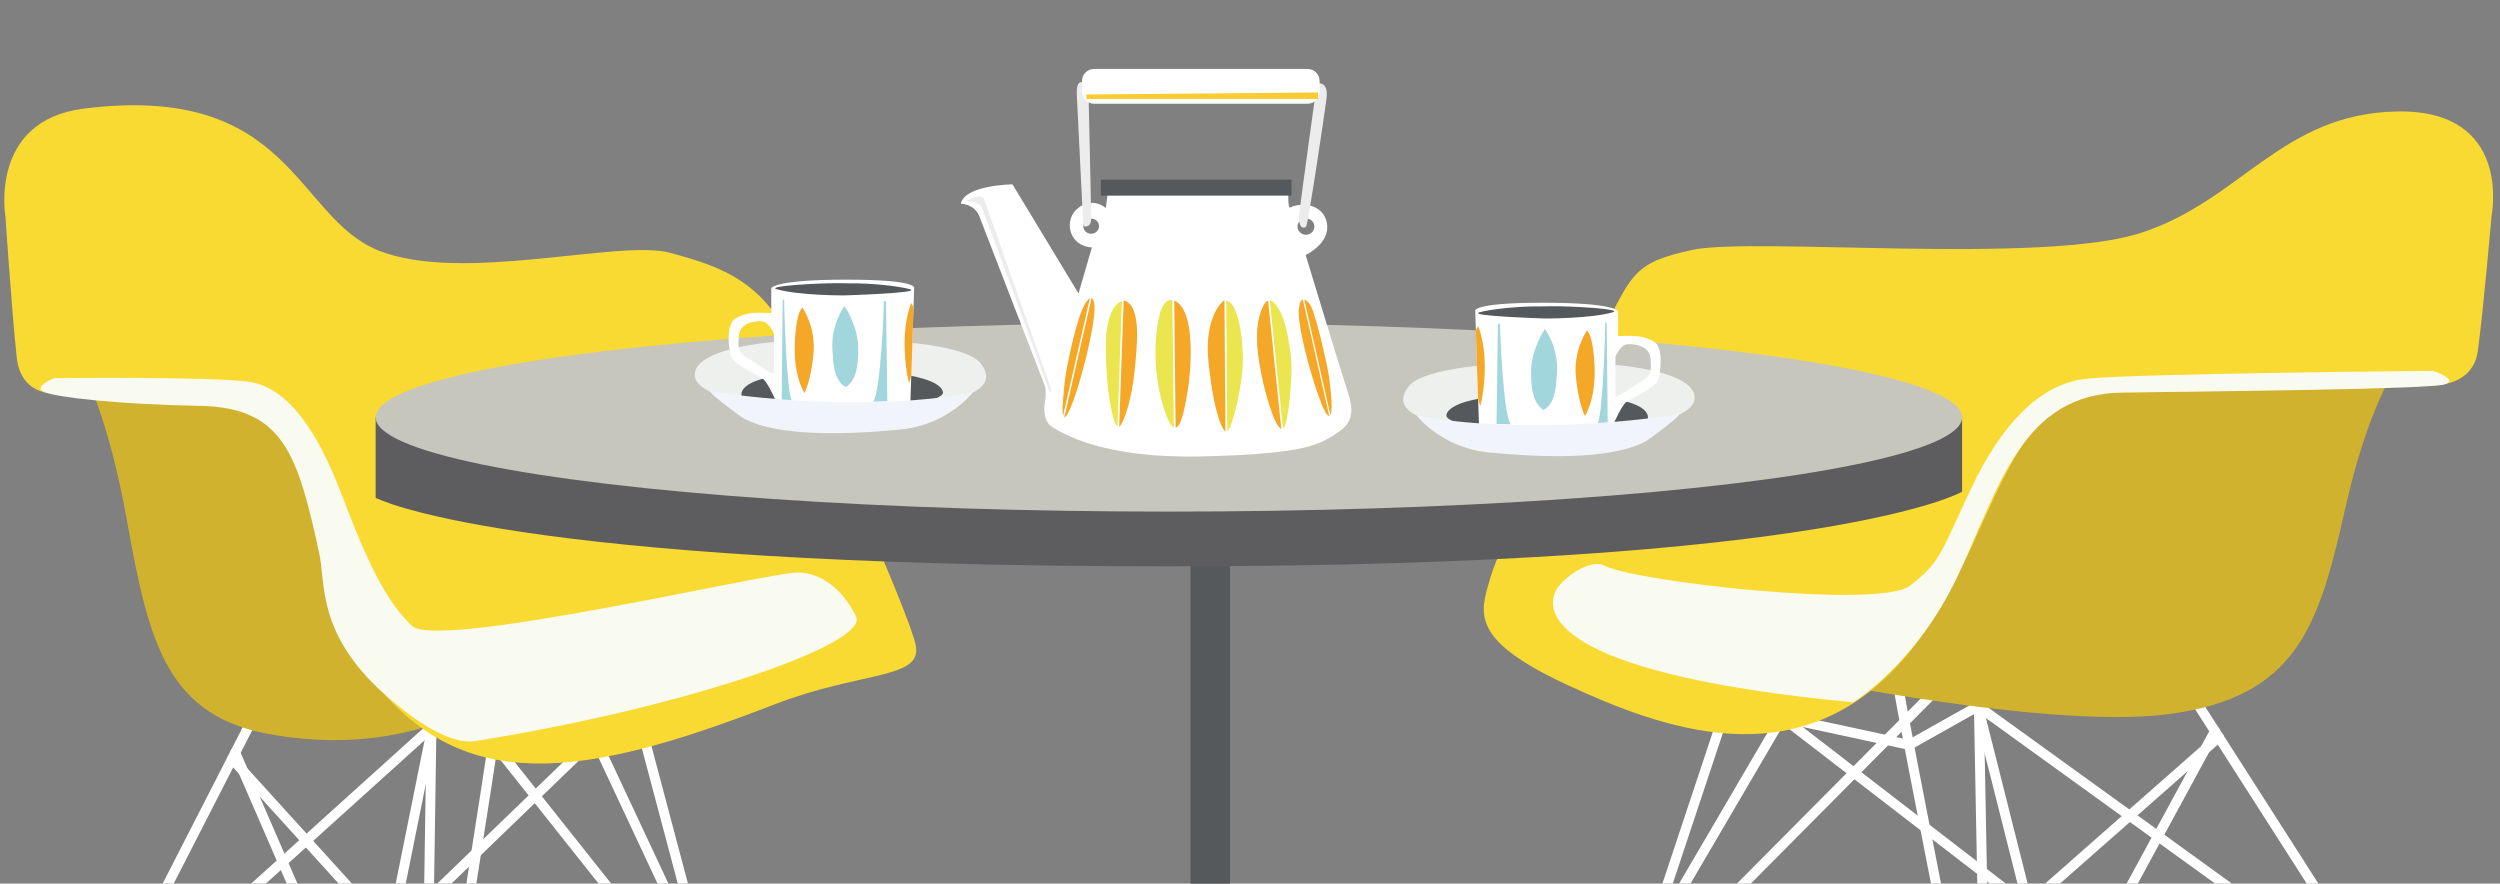 <?xml version="1.0" encoding="UTF-8"?> <!-- Generator: Adobe Illustrator 23.0.3, SVG Export Plug-In . SVG Version: 6.00 Build 0) --> <svg xmlns="http://www.w3.org/2000/svg" xmlns:xlink="http://www.w3.org/1999/xlink" x="0px" y="0px" viewBox="0 0 1776.3 627.8" style="enable-background:new 0 0 1776.3 627.8;" xml:space="preserve"><rect x="0" y="0" width="1776.3" height="627.8" fill="#808080" stroke="none"/> <style type="text/css"> .st0{fill:#7F7974;} .st1{fill:#F5A728;} .st2{fill:none;} .st3{fill:#A1D6DC;} .st4{fill:#006173;} .st5{fill:#BEC204;} .st6{fill:#F9DA33;} .st7{clip-path:url(#SVGID_7_);} .st8{fill:#FFFFFF;} .st9{fill:#E4E5DD;} .st10{fill:#56595B;} .st11{fill:#84DADE;} .st12{fill:none;stroke:#FFF5E6;stroke-miterlimit:10;} .st13{clip-path:url(#SVGID_9_);} .st14{fill:#8ECFD7;} .st15{fill:#ECECEC;} .st16{fill:#EBE54F;} .st17{fill:#FACC31;} .st18{clip-path:url(#SVGID_11_);} .st19{clip-path:url(#SVGID_13_);fill:none;} .st20{clip-path:url(#SVGID_13_);fill:#EEF0EE;} .st21{clip-path:url(#SVGID_13_);fill:#56595B;} .st22{clip-path:url(#SVGID_13_);fill:#FFFFFF;} .st23{clip-path:url(#SVGID_13_);fill:#A1D6DC;} .st24{clip-path:url(#SVGID_13_);fill:none;stroke:#2D2D2E;stroke-width:7;stroke-miterlimit:10;} .st25{clip-path:url(#SVGID_13_);fill:none;stroke:#2D2D2E;stroke-width:3;stroke-miterlimit:10;} .st26{clip-path:url(#SVGID_13_);fill:#F5A728;} .st27{clip-path:url(#SVGID_13_);fill:none;stroke:#56595B;stroke-width:5;stroke-miterlimit:10;} .st28{clip-path:url(#SVGID_13_);fill:#F2F4FB;} .st29{clip-path:url(#SVGID_15_);} .st30{clip-path:url(#SVGID_17_);} .st31{fill:#2B2B2B;} .st32{clip-path:url(#SVGID_19_);} .st33{fill:#FFDD00;} .st34{fill:#CBC3BB;} .st35{clip-path:url(#SVGID_21_);fill:none;} .st36{clip-path:url(#SVGID_21_);} .st37{fill:none;stroke:#2D2D2E;stroke-width:7;stroke-miterlimit:10;} .st38{fill:none;stroke:#2D2D2E;stroke-width:3;stroke-miterlimit:10;} .st39{fill:none;stroke:#56595B;stroke-width:5;stroke-miterlimit:10;} .st40{clip-path:url(#SVGID_23_);fill:none;} .st41{clip-path:url(#SVGID_23_);} .st42{fill:#EEF0EE;} .st43{fill:#F2F4FB;} .st44{clip-path:url(#SVGID_25_);fill:none;} .st45{clip-path:url(#SVGID_25_);fill:#EEF0EE;} .st46{clip-path:url(#SVGID_25_);fill:#56595B;} .st47{clip-path:url(#SVGID_25_);fill:#FFFFFF;} .st48{clip-path:url(#SVGID_25_);fill:#A1D6DC;} .st49{clip-path:url(#SVGID_25_);fill:none;stroke:#2D2D2E;stroke-width:7;stroke-miterlimit:10;} .st50{clip-path:url(#SVGID_25_);fill:none;stroke:#2D2D2E;stroke-width:3;stroke-miterlimit:10;} .st51{clip-path:url(#SVGID_25_);fill:#F5A728;} .st52{clip-path:url(#SVGID_25_);fill:none;stroke:#56595B;stroke-width:5;stroke-miterlimit:10;} .st53{clip-path:url(#SVGID_25_);fill:#F2F4FB;} .st54{clip-path:url(#SVGID_27_);} .st55{fill:none;stroke:#FFFFFF;stroke-width:7;stroke-linecap:round;stroke-linejoin:round;stroke-miterlimit:10;} .st56{fill:#D1B22F;} .st57{fill:#F9FAF0;} .st58{clip-path:url(#SVGID_29_);fill:#A1D6DC;} .st59{clip-path:url(#SVGID_29_);} .st60{fill:#C9C2BB;} .st61{clip-path:url(#SVGID_31_);} .st62{clip-path:url(#SVGID_33_);fill:#EEF0EE;} .st63{clip-path:url(#SVGID_33_);fill:#56595B;} .st64{clip-path:url(#SVGID_33_);fill:#F2F4FB;} .st65{clip-path:url(#SVGID_35_);fill:none;} .st66{clip-path:url(#SVGID_35_);fill:#EEF0EE;} .st67{clip-path:url(#SVGID_35_);fill:#56595B;} .st68{clip-path:url(#SVGID_35_);fill:#FFFFFF;} .st69{clip-path:url(#SVGID_35_);fill:#A1D6DC;} .st70{clip-path:url(#SVGID_35_);fill:none;stroke:#2D2D2E;stroke-width:4.774;stroke-miterlimit:10;} .st71{clip-path:url(#SVGID_35_);fill:none;stroke:#2D2D2E;stroke-width:2.046;stroke-miterlimit:10;} .st72{clip-path:url(#SVGID_35_);fill:#F5A728;} .st73{clip-path:url(#SVGID_35_);fill:none;stroke:#56595B;stroke-width:3.41;stroke-miterlimit:10;} .st74{clip-path:url(#SVGID_35_);fill:#F2F4FB;} .st75{clip-path:url(#SVGID_29_);fill:#56595B;} .st76{clip-path:url(#SVGID_29_);fill:#7F7974;} .st77{fill:none;stroke:#FFFFFF;stroke-width:5.439;stroke-linecap:round;stroke-linejoin:round;stroke-miterlimit:10;} .st78{clip-path:url(#SVGID_29_);fill:#F9DA33;} .st79{fill:#FBFBFC;} .st80{fill:#575756;} .st81{fill:#5FA6A5;} .st82{fill:#FFF9E8;} .st83{fill:#94A5A5;} .st84{fill:#616E7C;} .st85{clip-path:url(#SVGID_29_);fill:#D1B22F;} .st86{clip-path:url(#SVGID_29_);fill:#F9FAF0;} .st87{fill:#09364F;} .st88{fill:#104B76;} .st89{fill:none;stroke:#2D2D2E;stroke-width:4.664;stroke-miterlimit:10;} .st90{fill:none;stroke:#56595B;stroke-width:3.331;stroke-miterlimit:10;} .st91{fill:none;stroke:#2D2D2E;stroke-width:1.999;stroke-miterlimit:10;} .st92{fill:#F6F7F9;} .st93{clip-path:url(#SVGID_37_);fill:none;} .st94{clip-path:url(#SVGID_37_);} .st95{fill:#FFE800;} .st96{clip-path:url(#SVGID_39_);fill:#A1D6DC;} .st97{clip-path:url(#SVGID_39_);} .st98{clip-path:url(#SVGID_41_);} .st99{clip-path:url(#SVGID_43_);fill:#EEF0EE;} .st100{clip-path:url(#SVGID_43_);fill:#56595B;} .st101{clip-path:url(#SVGID_43_);fill:#F2F4FB;} .st102{clip-path:url(#SVGID_45_);fill:none;} .st103{clip-path:url(#SVGID_45_);fill:#EEF0EE;} .st104{clip-path:url(#SVGID_45_);fill:#56595B;} .st105{clip-path:url(#SVGID_45_);fill:#FFFFFF;} .st106{clip-path:url(#SVGID_45_);fill:#A1D6DC;} .st107{clip-path:url(#SVGID_45_);fill:none;stroke:#2D2D2E;stroke-width:4.774;stroke-miterlimit:10;} .st108{clip-path:url(#SVGID_45_);fill:none;stroke:#2D2D2E;stroke-width:2.046;stroke-miterlimit:10;} .st109{clip-path:url(#SVGID_45_);fill:#F5A728;} .st110{clip-path:url(#SVGID_45_);fill:none;stroke:#56595B;stroke-width:3.41;stroke-miterlimit:10;} .st111{clip-path:url(#SVGID_45_);fill:#F2F4FB;} .st112{clip-path:url(#SVGID_39_);fill:#56595B;} .st113{clip-path:url(#SVGID_39_);fill:#7F7974;} .st114{clip-path:url(#SVGID_39_);fill:#F9DA33;} .st115{clip-path:url(#SVGID_39_);fill:#D1B22F;} .st116{clip-path:url(#SVGID_39_);fill:#F9FAF0;} .st117{clip-path:url(#SVGID_47_);} .st118{clip-path:url(#SVGID_49_);fill:none;} .st119{clip-path:url(#SVGID_49_);} .st120{fill:none;stroke:#56595B;stroke-width:28;stroke-miterlimit:10;} .st121{fill:#5D5D5F;} .st122{fill:#C7C6BD;} .st123{clip-path:url(#SVGID_51_);} .st124{clip-path:url(#SVGID_53_);fill:none;} .st125{clip-path:url(#SVGID_53_);fill:#EEF0EE;} .st126{clip-path:url(#SVGID_53_);fill:#56595B;} .st127{clip-path:url(#SVGID_53_);fill:#FFFFFF;} .st128{clip-path:url(#SVGID_53_);fill:#A1D6DC;} .st129{clip-path:url(#SVGID_53_);fill:#F5A728;} .st130{clip-path:url(#SVGID_53_);fill:#F2F4FB;} .st131{clip-path:url(#SVGID_55_);fill:none;} .st132{clip-path:url(#SVGID_55_);fill:#EEF0EE;} .st133{clip-path:url(#SVGID_55_);fill:#56595B;} .st134{clip-path:url(#SVGID_55_);fill:#FFFFFF;} .st135{clip-path:url(#SVGID_55_);fill:#A1D6DC;} .st136{clip-path:url(#SVGID_55_);fill:#F5A728;} .st137{clip-path:url(#SVGID_55_);fill:#F2F4FB;} .st138{clip-path:url(#SVGID_57_);fill:#F5A728;} .st139{clip-path:url(#SVGID_57_);} .st140{clip-path:url(#SVGID_59_);fill:#A1D6DC;} .st141{clip-path:url(#SVGID_59_);fill:#56595B;} .st142{clip-path:url(#SVGID_59_);fill:#7F7974;} .st143{clip-path:url(#SVGID_59_);} .st144{clip-path:url(#SVGID_59_);fill:#F9DA33;} .st145{clip-path:url(#SVGID_61_);fill:none;} .st146{clip-path:url(#SVGID_61_);} .st147{clip-path:url(#SVGID_63_);fill:none;stroke:#56595B;stroke-width:28;stroke-miterlimit:10;} .st148{clip-path:url(#SVGID_63_);} .st149{clip-path:url(#SVGID_65_);} .st150{clip-path:url(#SVGID_67_);fill:none;} .st151{clip-path:url(#SVGID_67_);fill:#EEF0EE;} .st152{clip-path:url(#SVGID_67_);fill:#56595B;} .st153{clip-path:url(#SVGID_67_);fill:#FFFFFF;} .st154{clip-path:url(#SVGID_67_);fill:#A1D6DC;} .st155{clip-path:url(#SVGID_67_);fill:#F5A728;} .st156{clip-path:url(#SVGID_67_);fill:#F2F4FB;} .st157{clip-path:url(#SVGID_69_);fill:none;} .st158{clip-path:url(#SVGID_69_);fill:#EEF0EE;} .st159{clip-path:url(#SVGID_69_);fill:#56595B;} .st160{clip-path:url(#SVGID_69_);fill:#FFFFFF;} .st161{clip-path:url(#SVGID_69_);fill:#A1D6DC;} .st162{clip-path:url(#SVGID_69_);fill:#F5A728;} .st163{clip-path:url(#SVGID_69_);fill:#F2F4FB;} .st164{clip-path:url(#SVGID_57_);fill:#F9DA33;} .st165{clip-path:url(#SVGID_71_);fill:#F5A728;} .st166{clip-path:url(#SVGID_71_);} .st167{clip-path:url(#SVGID_73_);fill:#A1D6DC;} .st168{clip-path:url(#SVGID_73_);fill:#56595B;} .st169{clip-path:url(#SVGID_73_);fill:#7F7974;} .st170{clip-path:url(#SVGID_73_);} .st171{clip-path:url(#SVGID_73_);fill:#F9DA33;} .st172{clip-path:url(#SVGID_75_);fill:none;} .st173{clip-path:url(#SVGID_75_);} .st174{clip-path:url(#SVGID_77_);fill:none;stroke:#56595B;stroke-width:28;stroke-miterlimit:10;} .st175{clip-path:url(#SVGID_77_);} .st176{clip-path:url(#SVGID_79_);} .st177{clip-path:url(#SVGID_81_);fill:none;} .st178{clip-path:url(#SVGID_81_);fill:#EEF0EE;} .st179{clip-path:url(#SVGID_81_);fill:#56595B;} .st180{clip-path:url(#SVGID_81_);fill:#FFFFFF;} .st181{clip-path:url(#SVGID_81_);fill:#A1D6DC;} .st182{clip-path:url(#SVGID_81_);fill:#F5A728;} .st183{clip-path:url(#SVGID_81_);fill:#F2F4FB;} .st184{clip-path:url(#SVGID_83_);fill:none;} .st185{clip-path:url(#SVGID_83_);fill:#EEF0EE;} .st186{clip-path:url(#SVGID_83_);fill:#56595B;} .st187{clip-path:url(#SVGID_83_);fill:#FFFFFF;} .st188{clip-path:url(#SVGID_83_);fill:#A1D6DC;} .st189{clip-path:url(#SVGID_83_);fill:#F5A728;} .st190{clip-path:url(#SVGID_83_);fill:#F2F4FB;} .st191{clip-path:url(#SVGID_71_);fill:#F9DA33;} .st192{clip-path:url(#SVGID_85_);fill:none;} .st193{clip-path:url(#SVGID_85_);} .st194{clip-path:url(#SVGID_87_);} .st195{clip-path:url(#SVGID_89_);fill:none;} .st196{clip-path:url(#SVGID_89_);fill:#EEF0EE;} .st197{clip-path:url(#SVGID_89_);fill:#56595B;} .st198{clip-path:url(#SVGID_89_);fill:#FFFFFF;} .st199{clip-path:url(#SVGID_89_);fill:#A1D6DC;} .st200{clip-path:url(#SVGID_89_);fill:#F5A728;} .st201{clip-path:url(#SVGID_89_);fill:#F2F4FB;} .st202{clip-path:url(#SVGID_91_);fill:none;} .st203{clip-path:url(#SVGID_91_);fill:#EEF0EE;} .st204{clip-path:url(#SVGID_91_);fill:#56595B;} .st205{clip-path:url(#SVGID_91_);fill:#FFFFFF;} .st206{clip-path:url(#SVGID_91_);fill:#A1D6DC;} .st207{clip-path:url(#SVGID_91_);fill:#F5A728;} .st208{clip-path:url(#SVGID_91_);fill:#F2F4FB;} .st209{clip-path:url(#SVGID_93_);} .st210{fill:#595857;} .st211{fill:#CFC3BA;} .st212{fill:#F8F5E7;} .st213{clip-path:url(#SVGID_95_);fill:none;} .st214{clip-path:url(#SVGID_95_);} .st215{clip-path:url(#SVGID_97_);fill:#A1D6DC;} .st216{clip-path:url(#SVGID_97_);} .st217{clip-path:url(#SVGID_99_);} .st218{clip-path:url(#SVGID_101_);fill:#EEF0EE;} .st219{clip-path:url(#SVGID_101_);fill:#56595B;} .st220{clip-path:url(#SVGID_101_);fill:#F2F4FB;} .st221{clip-path:url(#SVGID_103_);fill:none;} .st222{clip-path:url(#SVGID_103_);fill:#EEF0EE;} .st223{clip-path:url(#SVGID_103_);fill:#56595B;} .st224{clip-path:url(#SVGID_103_);fill:#FFFFFF;} .st225{clip-path:url(#SVGID_103_);fill:#A1D6DC;} .st226{clip-path:url(#SVGID_103_);fill:none;stroke:#2D2D2E;stroke-width:4.774;stroke-miterlimit:10;} .st227{clip-path:url(#SVGID_103_);fill:none;stroke:#2D2D2E;stroke-width:2.046;stroke-miterlimit:10;} .st228{clip-path:url(#SVGID_103_);fill:#F5A728;} .st229{clip-path:url(#SVGID_103_);fill:none;stroke:#56595B;stroke-width:3.41;stroke-miterlimit:10;} .st230{clip-path:url(#SVGID_103_);fill:#F2F4FB;} .st231{clip-path:url(#SVGID_97_);fill:#56595B;} .st232{clip-path:url(#SVGID_97_);fill:#7F7974;} .st233{clip-path:url(#SVGID_97_);fill:#F9DA33;} .st234{clip-path:url(#SVGID_97_);fill:#D1B22F;} .st235{clip-path:url(#SVGID_97_);fill:#F9FAF0;} .st236{clip-path:url(#SVGID_105_);fill:none;} .st237{clip-path:url(#SVGID_105_);} .st238{clip-path:url(#SVGID_107_);} .st239{clip-path:url(#SVGID_109_);} .st240{clip-path:url(#SVGID_111_);fill:#EEF0EE;} .st241{clip-path:url(#SVGID_111_);fill:#56595B;} .st242{clip-path:url(#SVGID_111_);fill:#F2F4FB;} .st243{clip-path:url(#SVGID_113_);fill:none;} .st244{clip-path:url(#SVGID_113_);fill:#EEF0EE;} .st245{clip-path:url(#SVGID_113_);fill:#56595B;} .st246{clip-path:url(#SVGID_113_);fill:#FFFFFF;} .st247{clip-path:url(#SVGID_113_);fill:#A1D6DC;} .st248{clip-path:url(#SVGID_113_);fill:#F5A728;} .st249{clip-path:url(#SVGID_113_);fill:#F2F4FB;} .st250{clip-path:url(#SVGID_115_);fill:#A1D6DC;} .st251{clip-path:url(#SVGID_115_);} .st252{clip-path:url(#SVGID_117_);} .st253{clip-path:url(#SVGID_119_);fill:#EEF0EE;} .st254{clip-path:url(#SVGID_119_);fill:#56595B;} .st255{clip-path:url(#SVGID_119_);fill:#F2F4FB;} .st256{clip-path:url(#SVGID_121_);fill:none;} .st257{clip-path:url(#SVGID_121_);fill:#EEF0EE;} .st258{clip-path:url(#SVGID_121_);fill:#56595B;} .st259{clip-path:url(#SVGID_121_);fill:#FFFFFF;} .st260{clip-path:url(#SVGID_121_);fill:#A1D6DC;} .st261{clip-path:url(#SVGID_121_);fill:#F5A728;} .st262{clip-path:url(#SVGID_121_);fill:#F2F4FB;} .st263{clip-path:url(#SVGID_115_);fill:#F9DA33;} .st264{clip-path:url(#SVGID_115_);fill:#D1B22F;} .st265{clip-path:url(#SVGID_115_);fill:#F9FAF0;} .st266{clip-path:url(#SVGID_123_);fill:none;} .st267{clip-path:url(#SVGID_123_);} .st268{fill:none;stroke:#2D2D2E;stroke-width:4.753;stroke-miterlimit:10;} .st269{fill:none;stroke:#2D2D2E;stroke-width:2.037;stroke-miterlimit:10;} .st270{fill:none;stroke:#56595B;stroke-width:3.395;stroke-miterlimit:10;} .st271{clip-path:url(#SVGID_125_);fill:none;} .st272{clip-path:url(#SVGID_125_);} .st273{clip-path:url(#SVGID_127_);} .st274{clip-path:url(#SVGID_129_);} .st275{fill:#A2D7DD;} .st276{fill:none;stroke:#FFDD00;stroke-width:3;stroke-miterlimit:10;} .st277{fill:none;stroke:#BEC204;stroke-width:7;stroke-miterlimit:10;} .st278{fill:#E0DCDA;} .st279{fill:none;stroke:#84DADE;stroke-width:10;stroke-miterlimit:10;} .st280{fill:none;stroke:#575756;stroke-width:8;stroke-miterlimit:10;} .st281{fill:none;stroke:#575756;stroke-width:5;stroke-miterlimit:10;} .st282{clip-path:url(#SVGID_130_);fill:#FFDD00;} .st283{fill:none;stroke:#FFFFFF;stroke-width:8;stroke-miterlimit:10;} .st284{fill:none;stroke:#FFFFFF;stroke-width:5;stroke-miterlimit:10;} .st285{clip-path:url(#SVGID_132_);} .st286{clip-path:url(#SVGID_134_);fill:none;} .st287{clip-path:url(#SVGID_134_);fill:#EEF0EE;} .st288{clip-path:url(#SVGID_134_);fill:#56595B;} .st289{clip-path:url(#SVGID_134_);fill:#FFFFFF;} .st290{clip-path:url(#SVGID_134_);fill:#A1D6DC;} .st291{clip-path:url(#SVGID_134_);fill:#F5A728;} .st292{clip-path:url(#SVGID_134_);fill:#F2F4FB;} </style> <g id="Layer_2"> </g> <g id="Layer_1"> </g> <g id="Layer_3"> <g> <defs> <rect id="SVGID_48_" x="708.3" y="-35" width="970.7" height="650.5"></rect> </defs> <clipPath id="SVGID_2_"> <use xlink:href="#SVGID_48_" style="overflow:visible;"></use> </clipPath> <rect x="827.5" y="104.8" style="clip-path:url(#SVGID_2_);fill:none;" width="1419.3" height="867.4"></rect> </g> <line class="st120" x1="859.9" y1="367.2" x2="859.9" y2="627.8"></line> <g> <g> <polyline class="st55" points="1235.1,476.7 1157.6,709.8 1148.2,766.7 "></polyline> <line class="st55" x1="1405.3" y1="463.9" x2="1412.5" y2="845.8"></line> <polyline class="st55" points="1275.1,494.6 1168.7,676.3 1157.6,709.8 1393.4,472.4 "></polyline> <path class="st55" d="M1412.5,463.9c2.9-4.9,141.7,25,141.7,25l158.3,247.3"></path> <polyline class="st55" points="1249,496.4 1281.3,521.3 1440.2,643.8 1576.6,523.7 "></polyline> <path class="st55" d="M1349.1,488.9c-0.9,2.5,63.7,327.2,63.7,327.2l161-296.7"></path> <path class="st55" d="M1698.2,713.7c-0.7-1.1-292.8-211.9-292.8-211.9l-48.9,27.5l-90.2-19.5"></path> <line class="st55" x1="1405.3" y1="501.7" x2="1448" y2="671.2"></line> </g> <path class="st56" d="M1709,251.6c0,0-24,26.3-42.8,110.2s-34.5,133.5-125.3,145.6c-90.9,12.1-294.5-32.4-294.5-32.4l184.9-240.7 L1709,251.6z"></path> <path class="st6" d="M1770.3,153.4c0,0,15.3-75.5-66.8-74.2c-82.2,1.3-111.4,63.4-182.4,86.3c-71,22.9-275.7,2.7-318.9,12.1 s-43.2,17.5-68.2,68.8s-68.2,140.2-75.2,164.5c-7,24.3-15.3,43.2,54.3,75.5c69.6,32.4,161.5,64.7,233.9-12.1 c72.4-76.9,69.6-195.5,154.6-195.5c84.9,0,215.8-5.4,215.8-5.4s39,6.7,43.2-24.3C1764.7,218.2,1770.3,153.4,1770.3,153.4z"></path> <path class="st57" d="M1728.6,263.5c0,0-212.4,1.9-246.2,5.6c-33.9,3.7-60.7,33.4-81.9,78c-21.1,44.6-21.4,52.3-43.5,69.1 s-195.8-3.1-216.8-14.2c-10.3-5.5-29.5,8.6-34.2,16.7c-11.6,20.4,7.9,61.1,210.6,80.3c0,0,44.8-26.7,74.5-90 s45.3-129.1,117.1-130.1s219.1-2.3,229.1-5.9C1747.2,269.4,1728.6,263.5,1728.6,263.5z"></path> </g> <g> <g> <polyline class="st55" points="448.7,490.3 513,732.6 520.8,791.7 "></polyline> <line class="st55" x1="307.2" y1="477" x2="301.2" y2="873.9"></line> <polyline class="st55" points="415.4,509 503.8,697.7 513,732.6 317.1,485.9 "></polyline> <path class="st55" d="M301.2,477c-2.4-5.1-117.8,26-117.8,26L51.8,760"></path> <polyline class="st55" points="437,510.8 410.2,536.6 278.2,664 164.9,539.2 "></polyline> <path class="st55" d="M353.9,503c0.7,2.6-52.9,340.1-52.9,340.1L167.1,534.7"></path> <path class="st55" d="M63.7,736.6c0.6-1.2,243.4-220.2,243.4-220.2l43.2,17.9l72.4-9.6"></path> <line class="st55" x1="307.2" y1="516.3" x2="271.7" y2="692.4"></line> </g> <path class="st56" d="M54.8,256.3c0,0,20,27.3,35.6,114.6S119,509.6,194.5,522.2s122.6-11.5,122.6-11.5L188.3,288.5L54.8,256.3z"></path> <path class="st6" d="M3.9,154.3c0,0-12.2-68.5,55.5-77.1C206.9,58.5,209.7,154,268.7,177.9s171.4-8.1,207.3,1.7 s69.5,19.9,90.3,73.2c20.8,53.3,78.4,179.8,84.2,205c5.8,25.2-37.8,18.5-100.5,42.8c-135,52.3-224.2,67.2-289.6-23.5 c-58.4-81.1-21.1-193.2-91.7-193.2s-120.9-4.7-120.9-4.7s-32.4,7-35.9-25.2S3.9,154.3,3.9,154.3z"></path> <path class="st57" d="M38.5,268.7c0,0,109.8-1.3,137.9,2.5s49.2,34.8,66.7,81.1c17.5,46.3,31.2,75,49.6,92.4 c18.3,17.4,252.5-37.9,273.7-37.9c24.3,0,38,22.9,41.9,31.4c9,19.7-123.4,65-270.5,88.3c-20.2,3.2-47.9-18.6-63.1-31.9 c-50.1-44-43.1-80-48-102.3c-15.2-68.4-24.8-102.8-84.4-103.9c-59.7-1.1-102.7-6.2-111-9.9S38.5,268.7,38.5,268.7z"></path> </g> <g> <path class="st121" d="M266.9,296.5v57.2c0,0,90.6,48.7,563.6,48.7s563.6-53,563.6-53v-53h-450H266.9z"></path> <ellipse class="st122" cx="830.5" cy="296.5" rx="563.6" ry="67"></ellipse> </g> <g> <defs> <rect id="SVGID_50_" x="675.9" y="38.6" width="362" height="308"></rect> </defs> <clipPath id="SVGID_5_"> <use xlink:href="#SVGID_50_" style="overflow:visible;"></use> </clipPath> <g style="clip-path:url(#SVGID_5_);"> <path class="st8" d="M957.9,279.4c-5.9-18.1-30.2-98.2-30.2-98.2s17.7-8.3,15.1-22.6c-2.6-14.3-19-14.9-26.2-11.1 c0,0-1.3,1.3-1.3-9.2l-128.4,0.3l-1.2,9.2c0,0-9.2-8.3-19.7,0c-10.5,8.3-6.9,27,9.8,28l-9.5,32.7l-46.9-77.5 c0,0-33.8,0.3-36.7,13.7c0,0,9.8,0.3,13.1,8.9c3.3,8.6,46.9,121.4,46.9,121.4s0.7,4.1,0,8.6c-0.7,4.4-2.3,15.6,5.2,20 c7.5,4.4,35.4,22.2,105.3,20.7c69.9-1.6,82-7.6,93.2-14.3C957.5,303.2,963.8,297.5,957.9,279.4z M775.3,166.1 c-3.1,0-5.6-2.4-5.6-5.4c0-3,2.5-5.4,5.6-5.4c3.1,0,5.6,2.4,5.6,5.4C780.9,163.6,778.4,166.1,775.3,166.1z M921.9,161 c0-3.2,2.7-5.8,6-5.8s6,2.6,6,5.8c0,3.2-2.7,5.8-6,5.8S921.9,164.2,921.9,161z"></path> <rect x="782.2" y="127.6" class="st10" width="135.5" height="11.4"></rect> <path class="st15" d="M686.8,142.7c0,0,9,0.2,10.9,4.9c2,4.7,48.1,130.7,48.1,130.7h1.7l-48.3-136.8 C699.2,141.4,697.9,136.6,686.8,142.7z"></path> <path class="st1" d="M806,265.1c2-19.4,5.3-48.2-7.4-51.6c0,0-0.1,0-0.2,0l-3.2,89.7C798.6,301,804.2,282.8,806,265.1z"></path> <path class="st16" d="M785.7,247.8c0.3,32.5,5.1,52.7,8.3,55.3l3.1-89.3C793.6,215.2,785.4,221.1,785.7,247.8z"></path> <path class="st1" d="M834.3,213.5l1,90.4l0,0c4.5-0.8,7.1-17.8,8.5-25.7C845.9,266.4,850.5,220.4,834.3,213.5z"></path> <path class="st16" d="M825.6,218.7c-3.6,7.6-8.9,39.1,1.3,71.3c2.8,8.7,5.1,12.7,7.1,13.7l-1-90.5 C831.3,212.9,828.1,213.4,825.6,218.7z"></path> <path class="st1" d="M869.6,213.5c0,0-14.2,10.4-11,43.3c3,30.6,8.6,47.4,12.1,49.8l-0.7-93.1 C869.9,213.5,869.7,213.5,869.6,213.5z"></path> <path class="st16" d="M883.1,253c-0.5-18.1-4.3-38.2-11.8-39.5l0.7,93.1C875.8,303.7,883.6,271.5,883.1,253z"></path> <path class="st16" d="M907.8,218.5c0,0-2.5-4.8-5.6-5.1l9.4,91.2c4.3-3.6,6.1-35.6,6.1-43.5C917.7,252.5,914.3,226.8,907.8,218.5 z"></path> <path class="st1" d="M897.7,217.1c-4.6,9.2-6.1,20.9-3,40.5c3,19.2,10.7,45.3,15.7,47.2l-9.4-91.2 C899.9,213.9,898.7,215,897.7,217.1z"></path> <g> <path class="st1" d="M931.2,216.9c0,0-2.3-3.5-4.5-4.1l18.6,82.2c2.2-3.7-0.4-23-1-27.3C943.6,262.4,935.8,225.9,931.2,216.9z"></path> <path class="st1" d="M922.8,220.2c-1.1,14.5,14.3,67.9,20.2,74.5c0.6,0.7,1.1,1,1.5,1l-18.8-82.8 C924.3,213.1,923.2,215,922.8,220.2z"></path> </g> <g> <path class="st1" d="M777.7,217.9c0,0-0.1-5.5-2.1-6.1l-19.4,84.8c0.7,0.1,1.9-1.3,3.7-5.2C767.3,275.3,778.2,231.4,777.7,217.9 z"></path> <path class="st1" d="M771.2,215.4c-6.1,9.5-13.6,45.5-14.7,56.1c-0.7,6.9-2.2,20.1-1.2,24l19.1-83.6 C773.7,212.2,772.6,213.3,771.2,215.4z"></path> </g> <path class="st15" d="M769.7,58.6c-0.9-0.2-5.1-2.1-4.6,8.9s4.6,93.1,4.6,93.1s5.6,2.2,5.6-5.4c0-7.6-2-93.9-2-93.9L769.7,58.6z"></path> <path class="st15" d="M935.7,59.3c0,0,8.5-2.3,6.8,10.8s-13.1,89.4-14.5,90.9c-1.4,1.5-6.3,1.7-4.7-10.4 C924.7,138.5,935.7,59.3,935.7,59.3z"></path> <path class="st8" d="M929.1,73.7H777.3c-4.7,0-8.5-3.8-8.5-8.5v-7.7c0-4.7,3.8-8.5,8.5-8.5h151.8c4.7,0,8.5,3.8,8.5,8.5v7.7 C937.6,69.8,933.8,73.7,929.1,73.7z"></path> <polygon class="st17" points="771.9,67.1 936.5,65.7 936.5,70.3 771.9,70.3 "></polygon> </g> </g> <g> <defs> <rect id="SVGID_52_" x="985" y="172.2" transform="matrix(-1 4.348110e-11 -4.348110e-11 -1 2240.569 522.332)" width="270.5" height="178"></rect> </defs> <clipPath id="SVGID_7_"> <use xlink:href="#SVGID_52_" style="overflow:visible;"></use> </clipPath> <rect x="958.3" y="171.8" transform="matrix(-1 4.354016e-11 -4.354016e-11 -1 2190.789 511.26)" style="clip-path:url(#SVGID_7_);fill:none;" width="274.2" height="167.6"></rect> <path style="clip-path:url(#SVGID_7_);fill:#EEF0EE;" d="M1066.7,258.6c0,0-55,2.2-65.7,15.8c-10.8,13.6,1.1,22.7,27.7,27.5 c26.6,4.8,79.4,7.7,95.6,6.2c16.2-1.5,80.1-6.7,79.8-25.7c-0.4-19-56.4-24.2-72.2-23.8C1116,259,1066.7,258.6,1066.7,258.6z"></path> <path style="clip-path:url(#SVGID_7_);fill:#56595B;" d="M1054.3,282.7c0,0-25.2,3.2-26.6,12.3c-1.4,9.2,78.2,18.7,78.2,18.7 l64.4-14.7c0,0,7.7-12.3-31.8-16.7C1099,277.9,1054.3,282.7,1054.3,282.7z"></path> <path style="clip-path:url(#SVGID_7_);fill:#FFFFFF;" d="M1178,270.3c-1.9,4.9-18.9,13-22.3,15.2c-3.4,2.2-9.6,16.4-9.6,16.4v6.8 l-92.7,1.5l-2.6-9.5l-2.6-79.5c0,0-4.1-6.1,48.1-6.1s53.4,6.1,53.4,6.1v17.6c12.7-0.5,18.2-0.2,25.4,3.9 C1182.3,246.8,1179.9,265.4,1178,270.3z M1172.7,254.7c-1-10.4-14.1-10.3-16.4-10.1c-5.1,0.4-8.5,8.8-8.5,8.8v28.4 c2.7-0.2,8.6-4.7,16.9-9.8C1173,266.9,1173.6,265.1,1172.7,254.7z"></path> <path style="clip-path:url(#SVGID_7_);fill:#56595B;" d="M1101.8,217.6c-2.4,0-4.8,0.1-7.3,0.1c-15.6-0.2-35.7,2-43.3,4.2 c-9.3,2.7,46.9,4.4,46.9,4.4s32.1,0.1,47.7-4.4C1153.8,219.6,1117.1,217.4,1101.8,217.6z"></path> <path style="clip-path:url(#SVGID_7_);fill:#A1D6DC;" d="M1097.8,233.8c-0.3-0.4-9.7,14.6-9.9,29.3c-0.2,14.7,1.9,23.3,8.6,28.2 c0,0,9-2.3,9.4-22.8C1105.9,268.6,1109.3,251.1,1097.8,233.8z"></path> <path style="clip-path:url(#SVGID_7_);fill:#F5A728;" d="M1127.5,234.8c-0.3,0.8-9.6,13.7-7.8,32.9s6.4,27.9,6.4,27.9 s7.8-11.6,6.9-35.1C1132,237.1,1127.5,234.8,1127.5,234.8z"></path> <path style="clip-path:url(#SVGID_7_);fill:#A1D6DC;" d="M1065.9,230.1c-0.5,0.8,2.2,65.1,7.5,71.4l-10.1-0.3l1-71.1H1065.9z"></path> <path style="clip-path:url(#SVGID_7_);fill:#A1D6DC;" d="M1140.5,229.2c0.3,0.8-1.6,65.1-5.3,71.4l7.1-0.3l-0.7-71.1H1140.5z"></path> <path style="clip-path:url(#SVGID_7_);fill:#F2F4FB;" d="M1006.7,295.4c0,0,17.6,22.7,50.7,26s86.6,6.2,112.4-8.1 c0,0,31.3-22.3,21.4-18.9C1189.1,295.1,1092.2,310.8,1006.7,295.4z"></path> <path style="clip-path:url(#SVGID_7_);fill:#F5A728;" d="M1048.6,234.8l1.6-3.2c0,0,3.7,7.9,4.6,22.8c0.9,15-1.9,31.7-3.1,34 l-1.5-5L1048.6,234.8z"></path> </g> <g> <defs> <rect id="SVGID_54_" x="442.2" y="155.9" width="270.5" height="178"></rect> </defs> <clipPath id="SVGID_9_"> <use xlink:href="#SVGID_54_" style="overflow:visible;"></use> </clipPath> <rect x="465.2" y="155.5" style="clip-path:url(#SVGID_9_);fill:none;" width="274.2" height="167.6"></rect> <path style="clip-path:url(#SVGID_9_);fill:#EEF0EE;" d="M631,242.3c0,0,55,2.2,65.7,15.8c10.8,13.6-1.1,22.7-27.7,27.5 c-26.6,4.8-79.4,7.7-95.6,6.2s-80.1-6.7-79.8-25.7c0.4-19,56.4-24.2,72.2-23.8C581.7,242.7,631,242.3,631,242.3z"></path> <path style="clip-path:url(#SVGID_9_);fill:#56595B;" d="M643.4,266.4c0,0,25.2,3.2,26.6,12.3s-78.2,18.7-78.2,18.7l-64.4-14.7 c0,0-7.7-12.3,31.8-16.7C598.7,261.6,643.4,266.4,643.4,266.4z"></path> <path style="clip-path:url(#SVGID_9_);fill:#FFFFFF;" d="M522.6,226.3c7.2-4.2,12.7-4.4,25.4-3.9v-17.6c0,0,1.2-6.1,53.4-6.1 s48.1,6.1,48.1,6.1l-2.6,79.5l-2.6,9.5l-92.7-1.5v-6.8c0,0-6.2-14.2-9.6-16.4c-3.4-2.2-20.4-10.3-22.3-15.2 C517.8,249.1,515.4,230.5,522.6,226.3z M533,255.7c8.3,5.1,14.2,9.6,16.9,9.8v-28.4c0,0-3.3-8.4-8.5-8.8 c-2.4-0.2-15.5-0.3-16.4,10.1C524.1,248.8,524.7,250.6,533,255.7z"></path> <path style="clip-path:url(#SVGID_9_);fill:#56595B;" d="M595.9,201.2c2.4,0,4.8,0.1,7.3,0.1c15.6-0.2,35.7,2,43.3,4.2 c9.3,2.7-46.9,4.4-46.9,4.4s-32.1,0.1-47.7-4.4C543.9,203.3,580.6,201.1,595.9,201.2z"></path> <path style="clip-path:url(#SVGID_9_);fill:#A1D6DC;" d="M599.9,217.5c0.3-0.4,9.7,14.6,9.9,29.3c0.2,14.7-1.9,23.3-8.6,28.2 c0,0-9-2.3-9.4-22.8C591.8,252.2,588.4,234.8,599.9,217.5z"></path> <path style="clip-path:url(#SVGID_9_);fill:#F5A728;" d="M570.2,218.5c0.3,0.8,9.6,13.7,7.8,32.9c-1.8,19.2-6.4,27.9-6.4,27.9 s-7.8-11.6-6.9-35.1S570.2,218.5,570.2,218.5z"></path> <path style="clip-path:url(#SVGID_9_);fill:#A1D6DC;" d="M627.9,214c0.5,0.8-2.2,65.1-7.5,71.4l10.1-0.3l-1-71.1H627.9z"></path> <path style="clip-path:url(#SVGID_9_);fill:#A1D6DC;" d="M557.2,212.9c-0.3,0.8,1.6,65.1,5.3,71.4l-7.1-0.3l0.7-71.1H557.2z"></path> <path style="clip-path:url(#SVGID_9_);fill:#F2F4FB;" d="M691,279.1c0,0-17.6,22.7-50.7,26c-33.1,3.3-86.6,6.2-112.4-8.1 c0,0-31.3-22.3-21.4-18.9C508.6,278.8,605.5,294.5,691,279.1z"></path> <path style="clip-path:url(#SVGID_9_);fill:#F5A728;" d="M649.1,218.5l-1.6-3.2c0,0-3.7,7.9-4.6,22.8s1.9,31.7,3.1,34l1.5-5 L649.1,218.5z"></path> </g> <g> <defs> <rect id="SVGID_84_" x="-1299.2" y="-35" width="970.7" height="650.5"></rect> </defs> <clipPath id="SVGID_11_"> <use xlink:href="#SVGID_84_" style="overflow:visible;"></use> </clipPath> <rect x="-1180.1" y="104.8" style="clip-path:url(#SVGID_11_);fill:none;" width="1419.3" height="867.4"></rect> <g class="st18"> <path class="st42" d="M1067.5-177.9c0,0,260.2,10.4,311.2,74.7c51,64.3-5.1,107.7-130.9,130.2S871.9,63.4,795.4,56.5 S416.2,24.9,417.9-65.2c1.7-90.2,267-114.5,341.8-112.7C834.5-176.2,1067.5-177.9,1067.5-177.9z"></path> <path class="st10" d="M1126.5-64c0,0,119.2,15,126,58.4c6.8,43.4-370.3,88.5-370.3,88.5L577.4,13.4c0,0-36.6-58.4,150.4-79.3 S1126.5-64,1126.5-64z"></path> <path class="st8" d="M554.7-253.6c34-19.7,60.1-20.8,120.2-18.5v-83.4c0,0,5.7-28.9,252.8-28.9s227.9,28.9,227.9,28.9 l-12.5,376.3l-12.5,45.2L691.9,59V26.6c0,0-29.5-67.2-45.3-77.6s-96.4-48.6-105.4-71.8S520.7-233.9,554.7-253.6z M603.8-114.7 c39.3,23.9,67.3,45.5,80.1,46.3v-134.3c0,0-15.7-40-40.1-41.7c-11.3-0.8-73.3-1.5-77.8,47.9C561.5-147.1,564.5-138.6,603.8-114.7 z"></path> <line class="st37" x1="916.9" y1="-244.5" x2="923.7" y2="12.7"></line> <line class="st39" x1="785.8" y1="-234.3" x2="785.8" y2="31.2"></line> <path class="st3" d="M1071.5-313c2.3,3.9-10.6,308-35.5,338.1l47.6-1.5L1079-313H1071.5z"></path> <path class="st3" d="M718.4-317.3c-1.6,3.9,7.4,308,25,338.1l-33.5-1.5l3.2-336.5H718.4z"></path> <g> <path class="st10" d="M853.5-309.9l1,84.5l0.8,84.5l0.5,42.3l0.1,21.1c0,7,0,14.1-0.1,21.1l-0.3,21.1c-0.1,7-0.2,14.1-0.4,21.1 c-0.3,14.1-0.8,28.2-1.5,42.3H853c-0.7-14.1-1.2-28.2-1.5-42.3c-0.2-7-0.3-14.1-0.4-21.1l-0.3-21.1c-0.1-7-0.1-14.1-0.1-21.1 l0.1-21.1l0.5-42.3l0.8-84.5l1-84.5H853.5z"></path> </g> <g> <path class="st10" d="M1009.5-311.6c0,0.5,0.1,1,0.1,1.4l0,1.3l0,2.7l0,5.3l0,10.7l-0.1,21.3l-0.3,42.7l-1,85.3l-0.4,42.7 l-0.3,21.3c-0.1,7.1-0.3,14.2-0.6,21.3l-0.8,21.3c-0.3,7.1-0.6,14.2-0.9,21.3c-0.6,14.2-1.5,28.4-2.4,42.6l-0.5,0 c-0.4-14.2-0.6-28.5-0.6-42.7c0-7.1,0-14.2,0-21.3l0.2-21.3c0.1-7.1,0.2-14.2,0.4-21.3l0.6-21.3l1.4-42.6l2.5-85.3l1.3-42.6 l0.6-21.3l0.3-10.7l0.1-5.3l0-2.7l0-1.3l0-1.2L1009.5-311.6z"></path> </g> <path class="st43" d="M1351.6-4c0,0-83.3,107.7-239.8,123.3S702,148.9,579.6,81.1c0,0-148.4-105.7-101.3-89.7 C488.5-5.1,946.9,69,1351.6-4z"></path> <line class="st38" x1="1145.8" y1="-273.1" x2="1138.2" y2="0.6"></line> </g> </g> </g> </svg> 
